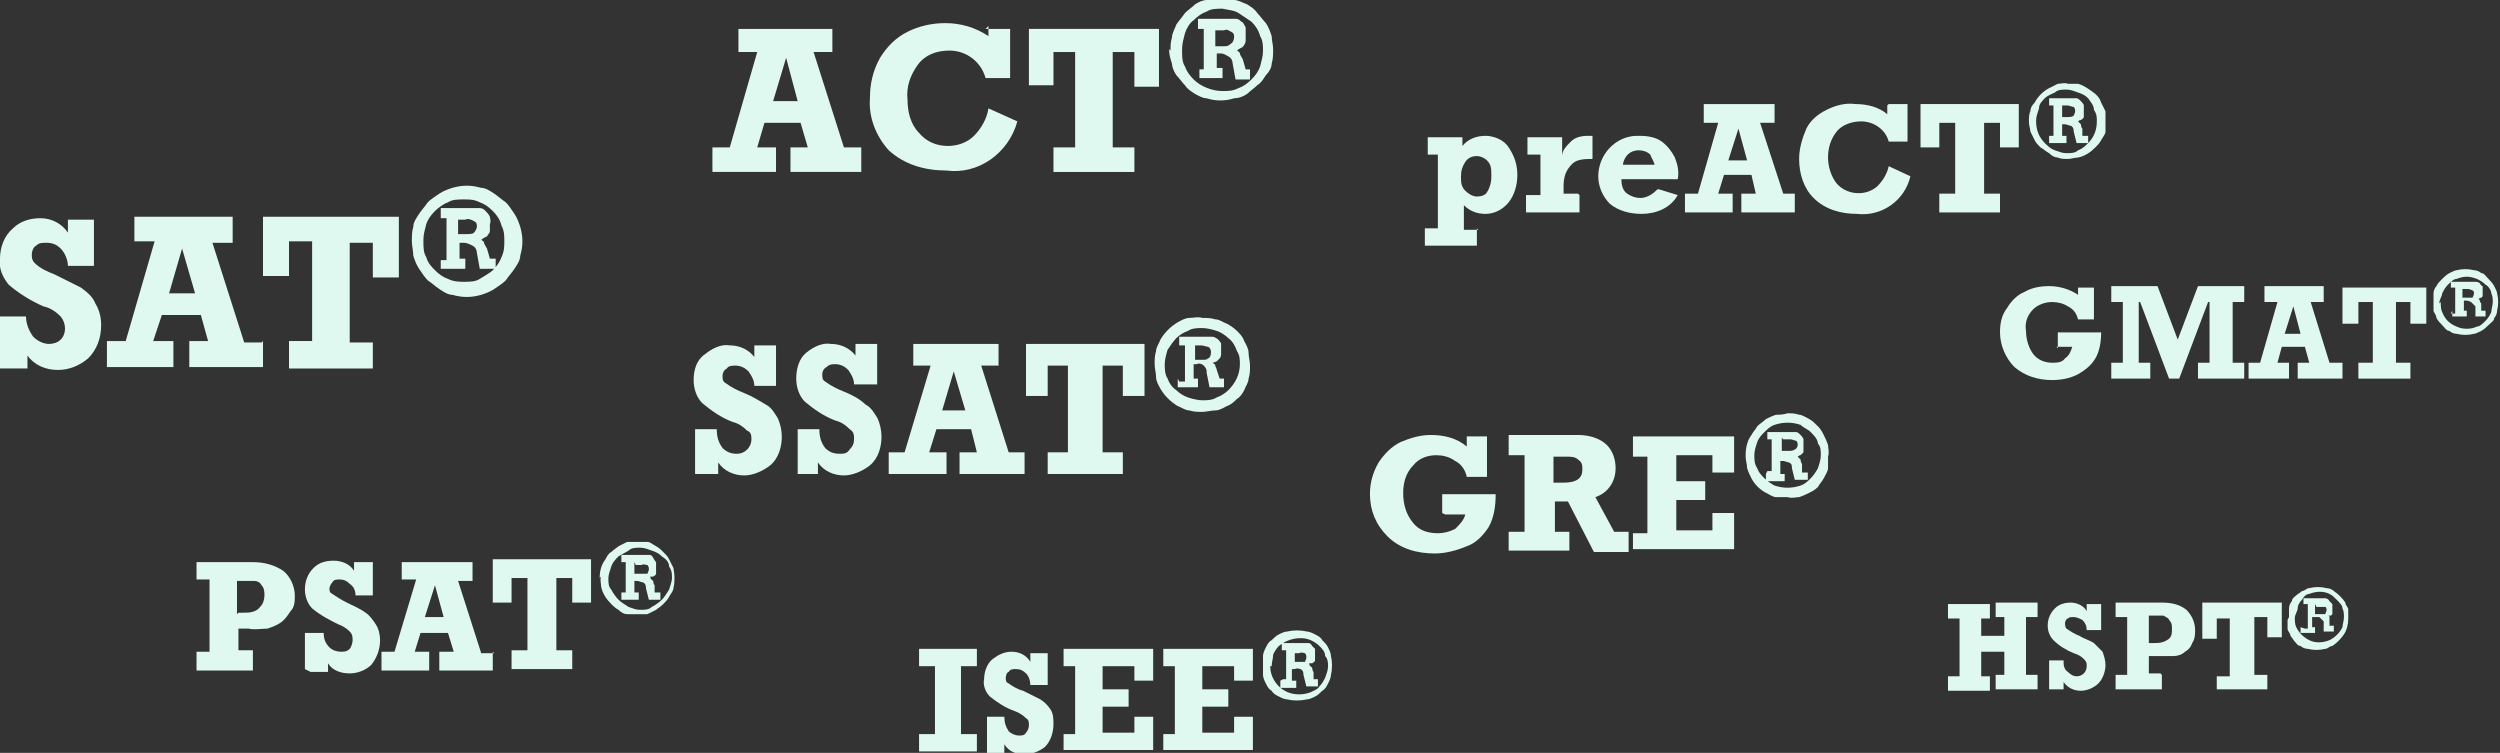<?xml version="1.0" encoding="UTF-8"?>
<svg id="Layer_1" data-name="Layer 1" xmlns="http://www.w3.org/2000/svg" version="1.1" viewBox="0 0 173 52.1">
  <rect x="0" y="0" width="173" height="52.1" fill="#333333" stroke="none"/>
  <defs>
    <style>
      .cls-1 {
        fill:rgb(224, 249, 240);
        stroke-width: 0px;
      }
    </style>
  </defs>
  <g id="Layer_2" data-name="Layer 2">
    <g id="Icon_Set" data-name="Icon Set">
      <g id="test_names" data-name="test names">
        <path class="cls-1" d="M0,25.4v-3.5h1.8c0,.5.2,1,.5,1.4.3.3.7.5,1.1.5.3,0,.6-.1.8-.3.4-.4.4-1.1,0-1.6-.3-.3-.7-.6-1.2-.7-.9-.4-1.7-.9-2.4-1.5-.4-.5-.7-1.1-.6-1.8,0-.8.3-1.6.9-2.1.5-.5,1.2-.7,1.9-.7.8,0,1.5.4,1.9,1v-.9h1.8v3.2h-1.8c0-.4-.2-.9-.5-1.2-.3-.3-.6-.4-1-.4-.3,0-.5,0-.7.2-.2.1-.3.4-.3.6,0,.2,0,.4.2.6.4.4.9.6,1.4.8.6.3,1.2.6,1.8.9.4.3.8.6,1,1.1.3.5.4,1,.4,1.5,0,.9-.3,1.7-.9,2.3-.6.5-1.3.8-2.1.8-.8,0-1.6-.3-2.1-1v.9H0Z"/>
        <path class="cls-1" d="M18.2,23.6v1.8h-5.1v-1.8h1.3l-.5-1.8h-2.7l-.6,1.8h1.4v1.8h-4.6v-1.8h1.3l2-6.9h-1.4v-1.7h6.8v1.8h-1.4l2.2,6.9h1.2ZM13.5,20.3l-.9-3.1-.9,3.1h1.8Z"/>
        <path class="cls-1" d="M20,25.4v-1.8h1.6v-6.9h-1.6v2.4h-1.8v-4.1h9.4v4.2h-1.8v-2.4h-1.6v6.9h1.6v1.8h-5.8Z"/>
        <path class="cls-1" d="M28.5,16.7c0-.3,0-.7.1-1,0-.3.2-.6.4-.9.2-.3.4-.5.6-.8.2-.2.5-.4.8-.6.3-.2.6-.3.9-.4.7-.2,1.3-.2,2,0,.3,0,.6.2.9.4.3.2.5.4.8.6.2.2.4.5.6.8.2.3.3.6.4.9.2.7.2,1.3,0,2,0,.3-.2.6-.4.9-.2.3-.4.5-.6.8-.2.2-.5.4-.8.6-.3.2-.6.3-.9.4-.7.2-1.3.2-2,0-.3,0-.6-.2-.9-.4-.3-.2-.5-.4-.8-.6-.2-.2-.4-.5-.6-.8-.2-.3-.3-.6-.4-.9,0-.3-.1-.7-.1-1ZM29.3,16.7c0,.4,0,.8.2,1.1.1.4.4.7.6.9.3.3.6.5.9.6.4.2.8.2,1.1.2.4,0,.8,0,1.1-.2.3-.2.7-.4.9-.6.3-.3.5-.6.6-.9.2-.4.2-.8.2-1.1,0-.4,0-.7-.2-1.1-.1-.4-.3-.7-.6-1-.3-.3-.6-.5-.9-.6-.4-.2-.7-.2-1.1-.2-.4,0-.8,0-1.1.2-.3.1-.7.4-.9.6-.3.3-.5.6-.6.9-.1.4-.2.7-.2,1.1ZM30.5,18h.4v-2.9h-.4v-.7h2.1c.2,0,.4,0,.6,0,.2,0,.3.1.4.2.1.1.2.2.3.4,0,.1.1.3,0,.5,0,.1,0,.3,0,.4,0,.1,0,.2-.1.3,0,0-.1.2-.2.2,0,0-.2.1-.3.2,0,0,.2.1.2.2,0,.1.1.2.2.4l.2.7h.4v.7h-1.1l-.2-1.1c0-.2-.1-.4-.3-.5-.2-.1-.4-.2-.6-.2h-.3v1.1h.4v.7h-1.7v-.7ZM31.7,15.1v1.1h.6c.2,0,.4,0,.5-.1.1-.1.2-.3.2-.4,0-.2,0-.3-.2-.4-.2-.1-.4-.2-.6-.1h-.6Z"/>
        <path class="cls-1" d="M17.5,45.1v1.3h-3.9v-1.3h.9v-5h-.9v-1.2h3.9c.8,0,1.5.2,2.1.6.5.4.8,1.1.8,1.7,0,.4,0,.8-.3,1.1-.2.3-.4.6-.7.8-.3.2-.6.3-.9.4-.4,0-.9.1-1.3,0h-.7v1.5h1ZM16.5,42.4h.3c.4,0,.9,0,1.2-.4.2-.2.3-.5.3-.8,0-.2,0-.5-.2-.7-.1-.2-.3-.3-.5-.3-.3,0-.6,0-.8,0h-.4v2.3Z"/>
        <path class="cls-1" d="M21.1,46.3v-2.5h1.3c0,.4.1.7.4,1,.2.2.5.3.8.3.2,0,.4,0,.6-.2.1-.1.2-.4.2-.6,0-.2,0-.4-.2-.6-.2-.2-.5-.4-.8-.5-.6-.3-1.2-.6-1.8-1.1-.3-.3-.5-.8-.5-1.3,0-.6.2-1.1.6-1.5.4-.4.9-.5,1.4-.5.5,0,1.1.2,1.4.7v-.6h1.3v2.3h-1.2c0-.3-.1-.6-.4-.8-.2-.2-.4-.3-.7-.3-.2,0-.4,0-.5.2-.1.1-.2.3-.2.4,0,.2,0,.3.2.4.3.2.6.4,1,.6.4.2.9.4,1.3.7.3.2.5.5.7.8.2.3.3.7.3,1.1,0,.6-.2,1.2-.6,1.7-.4.4-1,.6-1.5.6-.6,0-1.2-.2-1.5-.7v.6h-1.2Z"/>
        <path class="cls-1" d="M34.1,45.1v1.3h-3.7v-1.3h1l-.4-1.3h-1.9l-.4,1.3h1v1.3h-3.3v-1.3h.9l1.5-5h-1v-1.2h4.9v1.3h-1l1.6,5h.9ZM30.7,42.7l-.6-2.2-.7,2.2h1.3Z"/>
        <path class="cls-1" d="M35.4,46.3v-1.3h1.1v-5h-1.1v1.7h-1.3v-3h6.8v3h-1.3v-1.7h-1.1v5h1.1v1.3h-4.2Z"/>
        <path class="cls-1" d="M41.5,40c0-.5.1-.9.4-1.3.1-.2.2-.4.4-.5.2-.2.4-.3.5-.4.2-.1.4-.2.6-.3.2,0,.5,0,.7,0,.2,0,.5,0,.7,0,.2,0,.4.2.6.3.2.1.4.3.5.4.2.2.3.3.4.5.1.2.2.4.3.6.1.5.1,1,0,1.4,0,.2-.2.4-.3.6-.1.2-.3.4-.4.5-.2.2-.4.3-.5.4-.2.1-.4.2-.6.3-.2,0-.5,0-.7,0-.2,0-.5,0-.7,0-.2,0-.4-.1-.6-.3-.2-.1-.4-.3-.5-.4-.3-.3-.6-.7-.7-1.2,0-.2-.1-.5,0-.7ZM42.1,40c0,.3,0,.6.2.8.1.2.3.5.5.7.2.2.4.3.7.5.3.1.5.2.8.2.3,0,.6,0,.8-.2.2-.1.5-.3.7-.5.2-.2.3-.4.5-.7.1-.3.2-.6.2-.8,0-.3,0-.5-.2-.8,0-.3-.2-.5-.5-.7-.2-.2-.4-.3-.7-.4-.3-.1-.5-.2-.8-.2-.3,0-.6,0-.8.2-.2.1-.5.3-.7.4-.2.2-.4.4-.5.7-.1.3-.2.6-.2.8ZM43,41h.3v-2.1h-.3v-.5h1.5c.1,0,.3,0,.4,0,.1,0,.2,0,.3.2,0,0,.1.2.2.3,0,.1,0,.2,0,.3,0,0,0,.2,0,.3,0,0,0,.1,0,.2,0,0,0,.1-.2.2h-.2c0,.2.1.2.2.3,0,0,0,.2.1.3v.5h.4v.5h-.8l-.2-.8c0-.1,0-.3-.2-.4-.1,0-.3-.1-.4-.1h-.2v.8h.3v.5h-1.2v-.5ZM43.9,38.9v.8h.5c.1,0,.3,0,.4,0,0,0,.1-.2.1-.3,0-.1,0-.2-.1-.3-.1,0-.3-.1-.4,0h-.4Z"/>
        <path class="cls-1" d="M48.1,32.8v-3.1h1.5c0,.5.1.9.4,1.3.3.3.6.4,1,.4.6,0,1-.5,1-1,0-.2,0-.5-.3-.6-.3-.3-.6-.5-1-.6-.8-.3-1.5-.8-2.1-1.3-.4-.4-.6-1-.6-1.6,0-.7.2-1.4.8-1.8.5-.4,1.1-.7,1.7-.6.7,0,1.3.3,1.7.8v-.8h1.5v2.8h-1.5c0-.4-.2-.7-.4-1-.2-.2-.5-.4-.9-.4-.2,0-.5,0-.6.2-.2.1-.3.3-.3.5,0,.2,0,.4.2.5.4.3.8.5,1.3.7.5.2,1,.5,1.5.8.4.2.6.6.8.9.2.4.3.9.3,1.3,0,.7-.2,1.5-.8,2-.5.4-1.2.7-1.8.7-.7,0-1.4-.3-1.8-.9v.8h-1.5Z"/>
        <path class="cls-1" d="M55.2,32.8v-3.1h1.5c0,.5.1.9.4,1.3.3.3.6.4,1,.4.3,0,.5,0,.7-.3.2-.2.3-.4.3-.7,0-.3,0-.5-.3-.7-.3-.3-.6-.5-1-.6-.8-.3-1.5-.8-2.1-1.3-.4-.4-.6-1-.6-1.6,0-.7.2-1.4.7-1.8.5-.4,1.1-.7,1.7-.6.7,0,1.3.3,1.7.8v-.8h1.5v2.8h-1.6c0-.4-.2-.7-.4-1-.2-.2-.5-.4-.9-.4-.2,0-.4,0-.6.2-.2.1-.3.3-.3.5,0,.2,0,.4.2.5.4.3.8.5,1.3.7.5.2,1.1.5,1.5.9.4.2.6.6.8.9.2.4.3.9.3,1.3,0,.7-.2,1.5-.8,2-.5.4-1.2.7-1.8.7-.7,0-1.4-.3-1.8-.9v.8h-1.5Z"/>
        <path class="cls-1" d="M70.9,31.3v1.5h-4.5v-1.5h1.2l-.4-1.6h-2.4l-.5,1.6h1.2v1.5h-4v-1.5h1.1l1.8-6h-1.2v-1.5h5.9v1.5h-1.2l1.9,6h1ZM66.8,28.4l-.8-2.7-.8,2.7h1.6Z"/>
        <path class="cls-1" d="M72.5,32.8v-1.5h1.4v-6h-1.4v2.1h-1.5v-3.6h8.2v3.6h-1.5v-2.1h-1.4v6h1.4v1.5h-5.1Z"/>
        <path class="cls-1" d="M79.9,25.2c0-.3,0-.6.1-.9,0-.3.2-.5.3-.8.3-.5.7-.9,1.2-1.2.2-.1.5-.3.8-.3.3,0,.6-.1.9,0,.3,0,.6,0,.9.1.3,0,.5.2.8.3.2.1.5.3.7.5.2.2.4.4.5.7.1.2.3.5.3.8,0,.3.1.6.1.9,0,.3,0,.6-.1.9,0,.3-.2.5-.3.8-.1.2-.3.5-.5.6-.2.2-.4.4-.7.5-.2.1-.5.3-.8.3-.3,0-.6.1-.9.1-.3,0-.6,0-.9-.1-.3,0-.5-.2-.8-.3-.5-.3-.9-.7-1.2-1.2-.1-.2-.3-.5-.3-.8,0-.3-.1-.6-.1-.9ZM80.6,25.2c0,.3,0,.7.2,1,.1.3.3.6.6.8.2.2.5.4.8.5.3.1.7.2,1,.2.3,0,.7,0,1-.2.3-.1.6-.3.8-.5.5-.5.8-1.1.8-1.8,0-.3,0-.6-.2-.9-.1-.3-.3-.7-.6-.9-.2-.2-.5-.4-.8-.5-.3-.1-.7-.2-1-.2-.3,0-.7,0-1,.2-.3.1-.6.3-.8.5-.2.2-.4.5-.6.8-.1.3-.2.7-.2,1ZM81.6,26.4h.4v-2.5h-.4v-.6h1.8c.2,0,.3,0,.5,0,.1,0,.3.1.4.2,0,0,.2.2.2.3,0,.1,0,.3,0,.4,0,.1,0,.2,0,.3,0,0,0,.2-.1.3,0,0-.1.1-.2.2,0,0-.2.1-.3.1,0,0,.2.1.2.2,0,.1.1.2.1.3l.2.6h.3v.6h-1l-.2-1c0-.2,0-.3-.2-.5-.1-.1-.3-.2-.5-.1h-.2v1h.3v.6h-1.4v-.6ZM82.7,23.9v1h.5c.2,0,.3,0,.4-.1.1,0,.2-.2.2-.4,0-.1,0-.3-.2-.4-.1,0-.3-.1-.5-.1h-.5Z"/>
        <path class="cls-1" d="M63.6,52v-1.2h1.1v-4.7h-1.1v-1.2h4v1.2h-1.1v4.7h1.1v1.2h-4Z"/>
        <path class="cls-1" d="M68.3,52v-2.4h1.2c0,.4.1.7.3,1,.2.2.5.3.7.3.2,0,.4,0,.5-.2.1-.1.2-.3.2-.5,0-.2,0-.4-.2-.5-.2-.2-.5-.4-.8-.5-.6-.2-1.2-.6-1.7-1-.3-.3-.5-.8-.4-1.2,0-.5.2-1.1.6-1.4.4-.3.8-.5,1.3-.5.5,0,1,.2,1.3.7v-.6h1.2v2.2h-1.2c0-.3-.1-.6-.3-.8-.2-.2-.4-.3-.7-.3-.2,0-.4,0-.5.2-.1,0-.2.2-.2.4,0,.2,0,.3.2.4.3.2.6.4,1,.5.4.2.8.4,1.2.6.3.2.5.4.7.7.2.3.2.7.2,1,0,.6-.2,1.2-.6,1.6-.4.3-.9.5-1.4.5-.6,0-1.1-.2-1.4-.7v.6h-1.2Z"/>
        <path class="cls-1" d="M73.6,52v-1.2h.8v-4.7h-.8v-1.2h6.2v2.2h-1.3v-1h-2.2v1.6h1.8v1.2h-1.8v1.8h2.2v-1.1h1.3v2.3h-6.2Z"/>
        <path class="cls-1" d="M80.5,52v-1.2h.8v-4.7h-.8v-1.2h6.2v2.2h-1.3v-1h-2.2v1.6h1.8v1.2h-1.8v1.8h2.2v-1.1h1.3v2.3h-6.2Z"/>
        <path class="cls-1" d="M87.4,46.1c0-.2,0-.5,0-.7,0-.2.1-.4.2-.6.1-.2.2-.4.4-.5.2-.2.3-.3.5-.4.2-.1.4-.2.6-.2.4-.1.9-.1,1.3,0,.2,0,.4.1.6.2.2.1.4.2.5.4.2.2.3.3.4.5.1.2.2.4.2.6.1.4.1.9,0,1.3,0,.2-.1.4-.2.6-.1.2-.2.4-.4.5-.2.2-.3.3-.5.4-.2.1-.4.2-.6.2-.4.1-.9.1-1.3,0-.2,0-.4-.1-.6-.2-.2-.1-.4-.2-.5-.4-.2-.1-.3-.3-.4-.5-.1-.2-.2-.4-.2-.6,0-.2,0-.5,0-.7ZM87.9,46.1c0,.5.2,1,.6,1.4.2.2.4.3.6.4.5.2,1.1.2,1.6,0,.2-.1.5-.2.6-.4.2-.2.3-.4.4-.6.1-.3.2-.5.2-.8,0-.2,0-.5-.2-.7,0-.3-.2-.5-.4-.7-.2-.2-.4-.3-.6-.4-.7-.3-1.6-.1-2.2.4-.2.2-.3.4-.4.6,0,.3-.1.5-.1.8h0ZM88.8,47h.2v-2h-.3v-.5h1.4c.1,0,.3,0,.4,0,.1,0,.2,0,.3.2,0,0,.1.1.2.2,0,0,0,.2,0,.3,0,0,0,.2,0,.3,0,0,0,.1,0,.2,0,0,0,.1-.2.2h-.2c0,.2.1.2.2.3,0,0,0,.2.1.3v.5h.3v.5h-.8l-.2-.8c0-.1,0-.3-.2-.4-.1,0-.2-.1-.4,0h-.2v.8h.3v.5h-1.1v-.5ZM89.6,45v.8h.4c.1,0,.2,0,.3,0,0,0,.1-.2.1-.3,0-.1,0-.2-.1-.3-.1,0-.2-.1-.4,0h-.4Z"/>
        <path class="cls-1" d="M134.8,47.8v-1h.8v-4h-.8v-1h2.9v1h-.6v1.2h1.6v-1.3h-.6v-1h2.9v1h-.8v4h.8v1h-2.9v-1h.6v-1.6h-1.6v1.7h.6v1h-2.9Z"/>
        <path class="cls-1" d="M141.8,47.8v-2.1h1c0,.3,0,.6.3.8.2.2.4.3.6.3.4,0,.7-.3.7-.7,0-.2,0-.3-.2-.5-.2-.2-.4-.3-.7-.4-.5-.2-1-.5-1.4-.9-.3-.3-.4-.7-.4-1,0-.5.2-.9.5-1.2.3-.3.7-.4,1.1-.4.4,0,.9.2,1.1.6v-.5h1v1.8h-1c0-.3-.1-.5-.3-.7-.2-.1-.4-.2-.6-.2-.2,0-.3,0-.4.1-.1,0-.2.2-.2.3,0,.1,0,.3.1.4.3.2.6.4.9.5.3.2.7.3,1,.5.2.2.4.4.6.6.1.3.2.6.2.9,0,.5-.2,1-.5,1.3-.3.3-.8.5-1.2.5-.5,0-.9-.2-1.2-.6v.5h-1Z"/>
        <path class="cls-1" d="M149.6,46.7v1h-3.2v-1h.8v-4h-.8v-1h3.2c.6,0,1.2.1,1.7.5.4.4.6.9.6,1.4,0,.3,0,.6-.2.9-.1.3-.3.5-.5.6-.2.2-.5.3-.8.3-.4,0-.7,0-1.1,0h-.6v1.2h.8ZM148.7,44.5h.3c.4,0,.7,0,1.1-.3.2-.2.2-.4.2-.7,0-.2,0-.4-.2-.6,0-.1-.2-.2-.4-.3-.2,0-.5,0-.7,0h-.3v1.8Z"/>
        <path class="cls-1" d="M153.4,47.8v-1h.9v-4h-.9v1.4h-1v-2.5h5.5v2.4h-1v-1.4h-.9v4h.9v1h-3.5Z"/>
        <path class="cls-1" d="M158.4,42.7c0-.2,0-.4,0-.6,0-.2.1-.4.2-.5,0-.2.2-.3.3-.4.1-.1.3-.2.4-.3.2,0,.3-.2.5-.2.4-.1.8-.1,1.2,0,.2,0,.4.1.5.2.3.2.6.5.8.8,0,.2.2.3.2.5,0,.2,0,.4,0,.6,0,.4-.1.8-.3,1.1-.2.3-.5.6-.8.8-.2,0-.3.2-.5.2-.4.1-.8.1-1.2,0-.2,0-.4-.1-.5-.2-.2,0-.3-.2-.4-.3-.1-.1-.2-.3-.3-.4,0-.2-.2-.3-.2-.5,0-.2,0-.4,0-.6ZM158.8,42.7c0,.2,0,.5.1.7.2.4.5.7.9.9.4.2.9.2,1.4,0,.4-.2.7-.5.9-.9,0-.2.1-.4.1-.7,0-.2,0-.4-.1-.6,0-.2-.2-.4-.4-.6-.2-.2-.3-.3-.5-.4-.4-.2-.9-.2-1.4,0-.2,0-.4.2-.5.4-.2.2-.3.4-.3.6,0,.2-.2.4-.2.7ZM159.5,43.5h.2v-1.7h-.3v-.4h1.2c.1,0,.2,0,.3,0,0,0,.2,0,.3.2,0,0,.1.1.2.2,0,0,0,.2,0,.3,0,0,0,.1,0,.2,0,0,0,.1,0,.2,0,0,0,0-.1.1,0,0-.1,0-.2,0,0,0,.1,0,.1.1,0,0,0,.1,0,.2v.4h.3v.4h-.7v-.7c-.1-.1-.2-.2-.3-.3,0,0-.2,0-.3,0h-.2v.7h.2v.4h-1v-.4ZM160.2,41.8v.7h.4c.1,0,.2,0,.3,0,0,0,.1-.2.1-.3,0,0,0-.2-.1-.2,0,0-.2,0-.3,0h-.3Z"/>
        <path class="cls-1" d="M59.6,10.2v1.7h-4.9v-1.7h1.2l-.5-1.7h-2.5l-.5,1.7h1.3v1.7h-4.4v-1.7h1.2l1.9-6.6h-1.3v-1.6h6.5v1.6h-1.3l2.1,6.6h1.2ZM55.2,7l-.8-3-.9,3h1.7Z"/>
        <path class="cls-1" d="M68.2,2h1.7v3.4h-1.7c-.3-1.1-1.3-1.9-2.5-1.9-.9,0-1.7.3-2.2,1-.5.7-.8,1.5-.7,2.4,0,.8.2,1.7.8,2.3.5.6,1.2.9,2,.9.6,0,1.3-.2,1.8-.7.5-.5.9-1.2,1-1.9l2,.9c-.6,2.2-2.7,3.7-4.9,3.4-1.5,0-2.9-.4-4-1.4-.9-1-1.4-2.3-1.3-3.6,0-1,.2-1.9.7-2.8.5-.8,1.1-1.4,1.9-1.8.8-.4,1.7-.6,2.6-.6,1.1,0,2.1.3,3,.9v-.7Z"/>
        <path class="cls-1" d="M72.9,11.9v-1.7h1.5V3.6h-1.5v2.3h-1.7v-3.9h9v4h-1.7v-2.4h-1.5v6.6h1.5v1.7h-5.6Z"/>
        <path class="cls-1" d="M81,3.5c0-.3,0-.6.1-.9,0-.3.2-.6.3-.9.2-.3.4-.5.6-.8.2-.2.5-.4.7-.6.3-.2.6-.3.8-.3.6-.2,1.3-.2,1.9,0,.3,0,.6.2.9.3.3.2.5.3.7.6.2.2.4.5.6.7.2.3.3.6.4.9,0,.3.1.6.1.9,0,.3,0,.7-.1,1,0,.3-.2.6-.4.8-.2.3-.3.5-.6.7-.2.2-.5.4-.7.6-.3.2-.6.3-.9.3-.6.2-1.3.2-1.9,0-.3,0-.6-.2-.8-.3-.3-.2-.5-.3-.7-.6-.2-.2-.4-.5-.6-.7-.2-.3-.3-.6-.3-.8-.1-.3-.2-.6-.2-1ZM81.8,3.5c0,.4,0,.8.2,1.1.1.3.3.6.6.9.5.5,1.3.8,2,.8.4,0,.7,0,1.1-.2.3-.1.6-.3.9-.6.3-.3.5-.6.6-.9.1-.4.2-.7.2-1.1,0-.3,0-.7-.2-1-.1-.4-.3-.7-.6-1-.3-.2-.6-.4-.9-.6-.3-.2-.7-.2-1.1-.3-.4,0-.8,0-1.1.2-.3.1-.6.3-.9.6-.3.2-.5.6-.6.9-.1.4-.2.7-.2,1.1h0ZM82.9,4.8h.4v-2.8h-.4v-.7h2c.2,0,.4,0,.6,0,.2,0,.3.1.4.2.1,0,.2.2.3.4,0,.1,0,.3,0,.5,0,.1,0,.2,0,.4,0,0,0,.2-.1.3,0,0-.1.2-.2.2,0,0-.2.1-.3.2,0,0,.2.1.2.2,0,.1.1.2.2.4l.2.7h.3v.7h-1l-.2-1.1c0-.2-.1-.4-.3-.5-.2-.1-.3-.2-.5-.2h-.3v1h.4v.7h-1.6v-.6ZM84.1,2.1v1.1h.6c.2,0,.3,0,.5-.2.1,0,.2-.3.2-.4,0-.2,0-.3-.2-.4-.2-.1-.3-.2-.5-.1h-.6Z"/>
        <path class="cls-1" d="M102.2,15.8v1.2h-3.6v-1.2h.9v-5.1h-.7v-1.2h2.4v.6c.4-.5,1-.7,1.6-.7.6,0,1.3.3,1.6.8.4.6.6,1.2.6,1.9,0,.7-.2,1.4-.6,1.9-.4.5-1,.8-1.6.8-.6,0-1.1-.2-1.5-.6v1.7h1ZM103.2,12.1c0-.4,0-.7-.3-1-.2-.2-.5-.3-.7-.3-.3,0-.6.1-.8.4-.2.3-.3.6-.3,1,0,.4,0,.7.3,1,.2.2.5.4.8.4.3,0,.6-.1.7-.3.2-.3.3-.7.3-1h0Z"/>
        <path class="cls-1" d="M109.3,13.5v1.2h-3.7v-1.2h1v-2.8h-.9v-1.2h2.4v1.3c0-.4.3-.7.6-1,.3-.3.7-.4,1.2-.4h.3v1.6c-.3,0-.7,0-1,.1-.3.1-.5.3-.7.6-.2.3-.3.7-.3,1.1v.6h1Z"/>
        <path class="cls-1" d="M114.8,13.1l1.3.4c-.5.9-1.5,1.3-2.5,1.3-.8,0-1.6-.2-2.2-.7-.5-.5-.8-1.2-.8-1.9,0-1.5,1.2-2.8,2.7-2.8,0,0,.1,0,.2,0,.5,0,1.1.1,1.5.4.4.3.7.7.9,1.1.2.5.3,1,.2,1.5h-3.9c0,.4.1.8.4,1,.3.2.6.3.9.3.5,0,.9-.3,1.2-.6ZM114.5,11.5c0-.3-.2-.5-.3-.8-.2-.2-.5-.3-.8-.3-.6,0-1,.4-1.1,1h2.2Z"/>
        <path class="cls-1" d="M124.2,13.4v1.3h-3.7v-1.3h1l-.3-1.3h-1.9l-.4,1.3h1v1.3h-3.3v-1.3h.9l1.4-4.9h-1v-1.3h4.9v1.3h-1l1.6,4.9h.8ZM120.9,11.1l-.6-2.2-.7,2.2h1.3Z"/>
        <path class="cls-1" d="M130.7,7.2h1.3v2.6h-1.3c-.2-.8-1-1.4-1.9-1.4-.6,0-1.3.2-1.7.7-.4.5-.6,1.1-.6,1.8,0,.6.2,1.3.6,1.8.7.8,2,.9,2.8.2,0,0,0,0,0,0,.4-.4.7-.9.8-1.4l1.5.7c-.4,1.7-2,2.8-3.7,2.6-1.1,0-2.2-.3-3-1.1-.7-.7-1-1.7-1-2.7,0-.7.2-1.4.5-2.1.3-.6.8-1,1.4-1.3.6-.3,1.3-.5,2-.4.8,0,1.6.2,2.2.7v-.6Z"/>
        <path class="cls-1" d="M134.2,14.7v-1.3h1.1v-4.9h-1.1v1.7h-1.3v-3h6.8v3h-1.3v-1.7h-1.1v4.9h1.1v1.3h-4.2Z"/>
        <path class="cls-1" d="M140.4,8.4c0-.2,0-.5.1-.7,0-.2.1-.4.3-.6.2-.4.6-.8,1-1,.2-.1.4-.2.6-.3.2,0,.5-.1.7,0,.2,0,.5,0,.7,0,.4.1.8.4,1.2.7.2.2.3.3.4.6.1.2.2.4.3.6,0,.2,0,.5,0,.7,0,.2,0,.5,0,.7,0,.2-.2.4-.3.6-.1.2-.3.4-.4.5-.3.3-.7.6-1.2.7-.2,0-.5.1-.7.1-.2,0-.5,0-.7-.1-.2,0-.4-.1-.6-.3-.2-.1-.4-.3-.6-.4-.2-.2-.3-.3-.4-.5-.1-.2-.2-.4-.3-.6,0-.2-.1-.4-.1-.7ZM140.9,8.4c0,.6.2,1.1.6,1.5.2.2.4.4.7.5.3.1.5.2.8.2.3,0,.6,0,.8-.2.3-.1.5-.3.7-.5.4-.4.6-.9.6-1.5,0-.3,0-.5-.2-.8,0-.3-.2-.5-.4-.8-.2-.2-.4-.3-.7-.4-.3-.1-.5-.2-.8-.2-.3,0-.6,0-.8.2-.2.1-.5.2-.7.4-.2.2-.4.4-.4.7-.1.3-.2.6-.2.8h0ZM141.8,9.4h.3v-2.1h-.3v-.5h1.5c.1,0,.3,0,.4,0,.1,0,.2.1.3.2,0,0,.2.2.2.3,0,.1,0,.2,0,.3,0,0,0,.2,0,.3,0,0,0,.1,0,.2,0,0,0,.1-.2.2,0,0-.1,0-.2.1,0,0,.1.1.2.2,0,0,0,.2.1.3v.5h.4v.5h-.8l-.2-.8c0-.1,0-.3-.2-.4-.1,0-.3-.1-.4-.1h-.2v.8h.3v.5h-1.2v-.5ZM142.7,7.3v.8h.4c.1,0,.3,0,.4-.1,0,0,.1-.2.1-.3,0-.1,0-.2-.1-.3-.1,0-.3-.1-.4-.1h-.4Z"/>
        <path class="cls-1" d="M99.8,35.5v-1.3h3.7c0,.8-.1,1.6-.5,2.3-.4.6-.9,1.1-1.5,1.3-.7.3-1.5.5-2.2.5-1.2,0-2.4-.3-3.3-1.2-.8-.8-1.2-1.8-1.2-2.9,0-.8.2-1.5.6-2.2.4-.6.9-1.1,1.5-1.4.7-.3,1.4-.5,2.1-.5.9,0,1.8.2,2.5.8v-.7h1.4v2.8h-1.4c-.1-.5-.4-.9-.8-1.1-.4-.3-.9-.4-1.3-.4-.6,0-1.2.2-1.6.7-.5.5-.7,1.2-.7,1.9,0,.8.2,1.5.7,2.1.4.5,1,.7,1.7.7.4,0,.8-.1,1.2-.3.3-.3.6-.6.7-1h-1.4Z"/>
        <path class="cls-1" d="M112.7,36.9v1.3h-2.4l-1.8-3.5h-.9v2.1h1v1.3h-4.2v-1.3h1.1v-5.3h-1.1v-1.4h4.8c.7,0,1.5.2,2,.7.4.4.6,1,.6,1.6,0,.9-.5,1.7-1.4,2l1.3,2.4h1ZM107.5,33.4h.7c.9,0,1.3-.3,1.3-.9,0-.3,0-.5-.3-.7-.2-.2-.5-.2-.8-.2h-.9v1.9Z"/>
        <path class="cls-1" d="M113,38.2v-1.3h1v-5.3h-1v-1.4h7v2.5h-1.5v-1.2h-2.5v1.8h2v1.3h-2v2.1h2.5v-1.2h1.5v2.5h-7Z"/>
        <path class="cls-1" d="M120.8,31.5c0-.5.1-1,.4-1.4.1-.2.3-.4.4-.6.2-.2.4-.3.6-.5.2-.1.4-.2.7-.3.2,0,.5,0,.8-.1.3,0,.5,0,.8.1.2,0,.5.2.7.3.2.1.4.3.6.5.2.2.3.4.4.6.1.2.2.4.3.7,0,.2.1.5,0,.8,0,.3,0,.5,0,.8,0,.2-.2.5-.3.7-.1.2-.3.4-.4.6-.2.2-.4.3-.6.4-.2.1-.4.2-.7.3-.2,0-.5.1-.8,0-.3,0-.5,0-.8,0-.2,0-.5-.2-.7-.3-.4-.2-.8-.6-1-1-.1-.2-.2-.4-.3-.7,0-.3-.1-.5-.1-.8ZM121.4,31.5c0,.3,0,.6.2.9.1.3.3.5.5.7.2.2.5.4.7.5.6.2,1.2.2,1.8,0,.3-.1.5-.3.7-.5.2-.2.4-.5.5-.7.1-.3.2-.6.2-.9,0-.3,0-.6-.2-.8,0-.3-.3-.6-.5-.8-.2-.2-.5-.3-.7-.5-.6-.2-1.2-.2-1.8,0-.3.1-.5.3-.7.5-.2.2-.4.4-.5.7-.1.3-.2.6-.2.9ZM122.3,32.6h.3v-2.2h-.3v-.5h1.6c.2,0,.3,0,.4,0,.1,0,.2.1.3.2,0,0,.2.2.2.3,0,.1,0,.2,0,.4,0,0,0,.2,0,.3,0,0,0,.2,0,.2,0,0-.1.1-.2.2,0,0-.1,0-.2.1,0,0,.1.1.2.2,0,0,0,.2.1.3v.6h.4v.5h-.9l-.2-.8c0-.2,0-.3-.2-.4-.1,0-.3-.1-.4-.1h-.2v.9h.3v.5h-1.3v-.5ZM123.3,30.3v.9h.5c.1,0,.3,0,.4-.1.1,0,.2-.2.2-.3,0-.1,0-.2-.1-.3-.1,0-.3-.1-.4-.1h-.5Z"/>
        <path class="cls-1" d="M142.4,24.1v-1.1h3c0,.6-.1,1.3-.4,1.8-.3.5-.7.8-1.2,1.1-.6.3-1.2.4-1.8.4-1,0-1.9-.3-2.6-.9-.6-.6-1-1.5-1-2.4,0-.6.1-1.2.5-1.7.3-.5.7-.9,1.2-1.1.5-.3,1.1-.4,1.7-.4.7,0,1.4.2,2,.6v-.5h1.1v2.2h-1.1c-.1-.4-.3-.7-.7-.9-.3-.2-.7-.3-1.1-.3-.5,0-1,.2-1.3.5-.4.4-.6.9-.5,1.5,0,.6.2,1.2.5,1.6.3.4.8.6,1.3.6.3,0,.7,0,.9-.3.3-.2.4-.5.5-.8h-1.1Z"/>
        <path class="cls-1" d="M146.1,26.2v-1.1h.8v-4.2h-.8v-1.1h3.2l1.4,3.7,1.4-3.7h3.2v1.1h-.8v4.2h.8v1.1h-3.2v-1.1h.8v-4.2h-.1l-2,5.3h-.7l-2-5.3h-.1v4.2h.8v1.1h-2.7Z"/>
        <path class="cls-1" d="M162.1,25.1v1.1h-3.1v-1.1h.8l-.3-1.1h-1.6l-.3,1.1h.8v1.1h-2.8v-1.1h.8l1.2-4.2h-.9v-1.1h4.1v1.1h-.9l1.3,4.2h.8ZM159.2,23.1l-.5-1.9-.6,1.9h1.1Z"/>
        <path class="cls-1" d="M163.2,26.2v-1.1h1v-4.2h-1v1.5h-1.1v-2.5h5.8v2.5h-1.1v-1.5h-1v4.2h1v1.1h-3.6Z"/>
        <path class="cls-1" d="M168.4,20.9c0-.2,0-.4,0-.6,0-.2.1-.4.2-.5.1-.2.2-.3.4-.5.1-.1.3-.3.5-.4.2-.1.4-.2.5-.2.4-.1.8-.1,1.2,0,.2,0,.4.1.5.2.2,0,.3.2.5.4.1.1.3.3.4.5.1.2.2.4.2.5.1.4.1.8,0,1.2,0,.2-.1.4-.2.5,0,.2-.2.3-.4.5-.1.1-.3.3-.5.4-.2.1-.4.2-.5.2-.4.1-.8.1-1.2,0-.2,0-.4-.1-.5-.2-.2,0-.3-.2-.5-.4-.1-.1-.3-.3-.4-.5,0-.2-.2-.4-.2-.5,0-.2,0-.4,0-.6ZM168.9,20.9c0,.2,0,.5.1.7.2.5.5.8,1,1,.4.2,1,.2,1.4,0,.2,0,.4-.2.6-.4.2-.2.3-.4.4-.6,0-.2.1-.5.1-.7,0-.2,0-.4-.1-.6,0-.2-.2-.5-.4-.6-.2-.2-.4-.3-.6-.4-.5-.2-.9-.2-1.4,0-.2,0-.4.2-.6.4-.2.2-.3.4-.4.6,0,.2-.2.4-.2.7h0ZM169.6,21.7h.3v-1.8h-.3v-.4h1.3c.1,0,.2,0,.4,0,0,0,.2,0,.3.1,0,0,.1.2.2.2,0,0,0,.2,0,.3,0,0,0,.2,0,.2,0,0,0,.1,0,.2,0,0,0,0-.1.1,0,0-.1,0-.2.1,0,0,.1,0,.1.1,0,0,0,.1.1.2v.5h.3v.4h-.7v-.7c-.1-.1-.2-.2-.3-.3,0,0-.2-.1-.3-.1h-.2v.7h.2v.4h-1v-.4ZM170.4,19.9v.7h.4c.1,0,.2,0,.3,0,0,0,.1-.2.1-.3,0,0,0-.2-.1-.2,0,0-.2-.1-.3-.1h-.4Z"/>
      </g>
    </g>
  </g>
</svg>